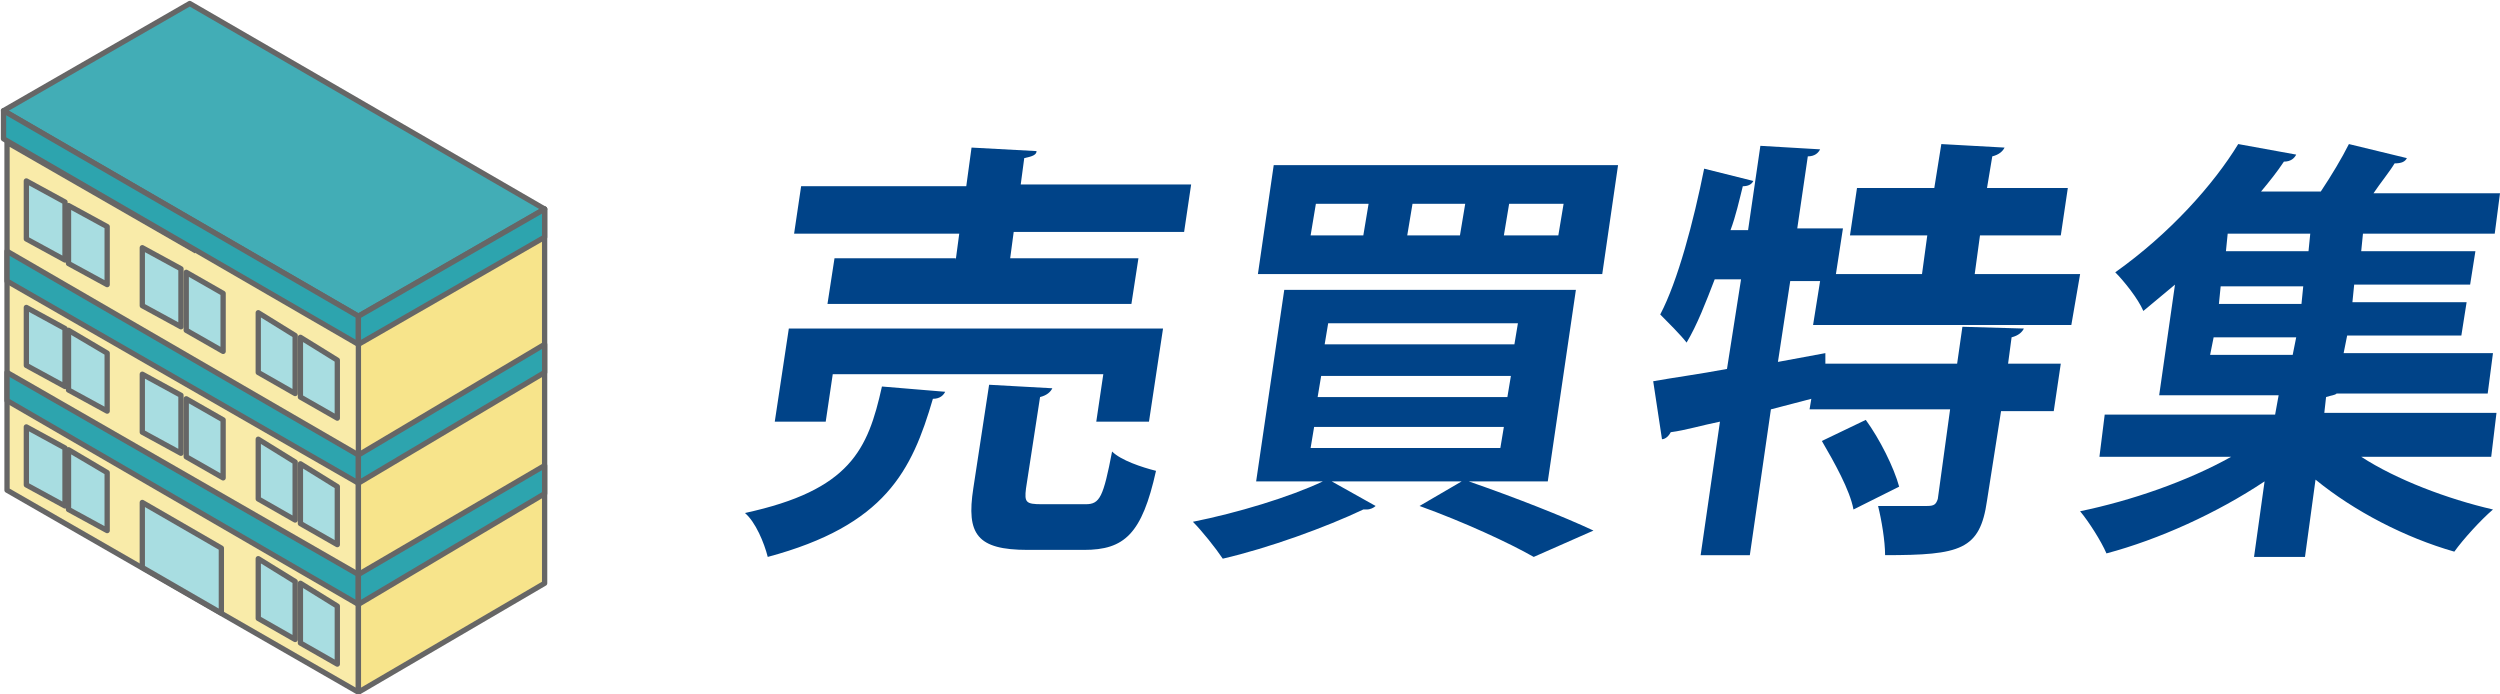 <?xml version="1.0" encoding="utf-8"?>
<!-- Generator: Adobe Illustrator 27.0.1, SVG Export Plug-In . SVG Version: 6.00 Build 0)  -->
<svg version="1.1" id="レイヤー_1" xmlns="http://www.w3.org/2000/svg" xmlns:xlink="http://www.w3.org/1999/xlink" x="0px"
	 y="0px" width="142.3px" height="39.5px" viewBox="0 0 142.3 39.5" style="enable-background:new 0 0 142.3 39.5;"
	 xml:space="preserve">
<style type="text/css">
	.st0{fill:#004388;}
	.st1{fill:#DDDDDD;}
	.st2{fill:#F9EBA9;stroke:#666666;stroke-width:0.302;stroke-linecap:round;stroke-linejoin:round;stroke-miterlimit:10;}
	.st3{fill:#F9EBA9;}
	.st4{fill:#2DA4AE;stroke:#666666;stroke-width:0.302;stroke-linecap:round;stroke-linejoin:round;stroke-miterlimit:10;}
	.st5{fill:#F7E48B;stroke:#666666;stroke-width:0.302;stroke-linecap:round;stroke-linejoin:round;stroke-miterlimit:10;}
	.st6{fill:#A8DDE1;stroke:#666666;stroke-width:0.302;stroke-linecap:round;stroke-linejoin:round;stroke-miterlimit:10;}
	.st7{fill:#42ADB6;stroke:#666666;stroke-width:0.302;stroke-linecap:round;stroke-linejoin:round;stroke-miterlimit:10;}
</style>
<g>
	<g>
		<path class="st0" d="M53.8,22.3c-0.1,0.2-0.3,0.4-0.7,0.4c-1.2,4.1-2.7,7.2-9.4,9c-0.2-0.8-0.7-2-1.3-2.5c6-1.3,7-3.6,7.8-7.2
			L53.8,22.3z M65.4,24h-3l0.4-2.7H47.4L47,24h-2.9l0.8-5.3h21.3L65.4,24z M54.4,14.8l0.2-1.5h-9.4l0.4-2.7H55l0.3-2.2l3.7,0.2
			C59,8.8,58.8,8.9,58.3,9l-0.2,1.5h9.7l-0.4,2.7h-9.7l-0.2,1.5h7.3l-0.4,2.6H47.1l0.4-2.6H54.4z M58.4,27.8c-0.1,0.8,0,0.9,0.9,0.9
			h2.5c0.8,0,1-0.4,1.5-3c0.5,0.5,1.7,0.9,2.5,1.1c-0.8,3.6-1.8,4.5-4.1,4.5h-3.2c-2.9,0-3.5-0.9-3.1-3.5l0.9-5.9l3.6,0.2
			c-0.1,0.2-0.3,0.4-0.7,0.5L58.4,27.8z"/>
		<path class="st0" d="M88.1,27.4h-4.5c2.6,0.9,5.4,2,7.1,2.8l-3.4,1.5c-1.4-0.8-4-2-6.5-2.9l2.4-1.4h-7.4l2.5,1.4
			c-0.1,0.1-0.3,0.2-0.5,0.2c-0.1,0-0.1,0-0.2,0c-2.1,1-5.4,2.2-8,2.8c-0.4-0.6-1.2-1.6-1.7-2.1c2.5-0.5,5.5-1.4,7.4-2.3h-3.8
			l1.6-10.9h16.6L88.1,27.4z M92.1,9.4l-0.9,6.2H71.6l0.9-6.2H92.1z M74.8,24.3l-0.2,1.2h10.8l0.2-1.2H74.8z M77.6,13.4l0.3-1.8h-3
			l-0.3,1.8H77.6z M75.2,21.4L75,22.6h10.8l0.2-1.2H75.2z M75.6,18.4l-0.2,1.2h10.8l0.2-1.2H75.6z M83.1,13.4l0.3-1.8h-3l-0.3,1.8
			H83.1z M88.7,13.4l0.3-1.8h-3.1l-0.3,1.8H88.7z"/>
		<path class="st0" d="M117.9,18.5h-14.7l0.4-2.5h-1.7l-0.7,4.6l2.7-0.5l0,0.6h7.5l0.3-2.1l3.5,0.1c-0.1,0.2-0.3,0.4-0.7,0.5
			l-0.2,1.5h3l-0.4,2.7h-3l-0.8,5.1c-0.4,2.8-1.5,3.1-5.8,3.1c0-0.8-0.2-2-0.4-2.8c1.1,0,2.4,0,2.8,0c0.4,0,0.5-0.1,0.6-0.4l0.7-5.1
			H103l0.1-0.6l-2.3,0.6l-1.2,8.3h-2.8l1.1-7.6c-1,0.2-2,0.5-2.8,0.6c-0.1,0.2-0.3,0.4-0.5,0.4l-0.5-3.3c1.1-0.2,2.6-0.4,4.2-0.7
			l0.8-5.1h-1.5c-0.5,1.3-1,2.6-1.6,3.6c-0.3-0.4-1.1-1.2-1.5-1.6c1-1.9,1.9-5.3,2.5-8.3l2.8,0.7c-0.1,0.2-0.3,0.3-0.6,0.3
			c-0.2,0.8-0.4,1.7-0.7,2.5h1l0.7-4.8l3.4,0.2c-0.1,0.2-0.3,0.4-0.7,0.4l-0.6,4.1h2.6l-0.4,2.6h4.9l0.3-2.2h-4.4l0.4-2.7h4.4
			l0.4-2.5l3.6,0.2c-0.1,0.2-0.3,0.4-0.7,0.5l-0.3,1.8h4.6l-0.4,2.7h-4.6l-0.3,2.2h6L117.9,18.5z M105.5,29
			c-0.2-1.1-1.1-2.7-1.8-3.9l2.5-1.2c0.8,1.1,1.6,2.7,1.9,3.8L105.5,29z"/>
		<path class="st0" d="M141.8,26h-7.4c2,1.3,4.9,2.4,7.5,3c-0.7,0.6-1.7,1.7-2.2,2.4c-2.8-0.8-5.7-2.3-7.9-4.1l-0.6,4.4h-2.9
			l0.6-4.3c-2.7,1.8-6,3.3-9,4.1c-0.3-0.7-1-1.8-1.5-2.4c2.9-0.6,6.1-1.7,8.6-3.1h-7.5l0.3-2.4h9.7l0.2-1.1h-6.8l0.9-6.3
			c-0.6,0.5-1.2,1-1.8,1.5c-0.3-0.7-1.1-1.7-1.6-2.2c3.1-2.2,5.6-5,7-7.3l3.3,0.6c-0.1,0.2-0.3,0.4-0.7,0.4
			c-0.4,0.6-0.8,1.1-1.3,1.7h3.4c0.6-0.9,1.2-1.9,1.6-2.7L137,9c-0.1,0.2-0.3,0.3-0.7,0.3c-0.3,0.5-0.8,1.1-1.2,1.7h7.2l-0.3,2.3
			h-7.5l-0.1,1h6.5l-0.3,1.9H134l-0.1,1h6.5l-0.3,1.9h-6.5l-0.2,1h8.5l-0.3,2.3H133c-0.1,0.1-0.3,0.1-0.6,0.2l-0.1,0.9h9.8L141.8,26
			z M126,19.2l-0.2,1h4.7l0.2-1H126z M131,17.3l0.1-1h-4.7l-0.1,1H131z M131.4,14.3l0.1-1h-4.7l-0.1,1H131.4z"/>
	</g>
</g>
<g>
	<polygon class="st1" points="20.4,39.4 31,33.2 11.1,21.7 0.4,27.9 	"/>
	<polygon class="st2" points="20.4,39.4 0.4,27.9 0.4,8.1 20.4,19.6 	"/>
	<polygon class="st3" points="31,33.2 11.1,21.7 11.1,2 31,13.5 	"/>
	<polygon class="st4" points="20.4,34.4 0.4,22.8 0.4,21.2 20.4,32.7 	"/>
	<polygon class="st5" points="20.4,18 20.4,39.4 31,33.2 31,11.9 	"/>
	<polygon class="st4" points="20.4,27.5 0.4,16 0.4,14.3 20.4,25.9 	"/>
	<polygon class="st6" points="6.1,16.2 3.9,15 3.9,11.7 6.1,12.9 	"/>
	<polygon class="st6" points="3.7,14.8 1.5,13.6 1.5,10.3 3.7,11.5 	"/>
	<polygon class="st6" points="12.7,20 10.6,18.8 10.6,15.5 12.7,16.7 	"/>
	<polygon class="st6" points="10.3,18.6 8.1,17.4 8.1,14.1 10.3,15.3 	"/>
	<polygon class="st6" points="19.2,23.8 17.1,22.6 17.1,19.2 19.2,20.5 	"/>
	<polygon class="st6" points="16.8,22.4 14.7,21.2 14.7,17.8 16.8,19.1 	"/>
	<polygon class="st6" points="6.1,23.4 3.9,22.2 3.9,18.8 6.1,20.1 	"/>
	<polygon class="st6" points="3.7,22 1.5,20.8 1.5,17.5 3.7,18.7 	"/>
	<polygon class="st6" points="12.7,27.2 10.6,26 10.6,22.7 12.7,23.9 	"/>
	<polygon class="st6" points="10.3,25.8 8.1,24.6 8.1,21.3 10.3,22.5 	"/>
	<polygon class="st6" points="19.2,31 17.1,29.8 17.1,26.4 19.2,27.7 	"/>
	<polygon class="st6" points="16.8,29.6 14.7,28.4 14.7,25 16.8,26.3 	"/>
	<polygon class="st6" points="6.1,30.2 3.9,29 3.9,25.6 6.1,26.9 	"/>
	<polygon class="st6" points="12.6,34.9 8.1,32.3 8.1,28.6 12.6,31.2 	"/>
	<polygon class="st6" points="3.7,28.8 1.5,27.6 1.5,24.3 3.7,25.5 	"/>
	<polygon class="st6" points="19.2,37.8 17.1,36.6 17.1,33.2 19.2,34.5 	"/>
	<polygon class="st6" points="16.8,36.4 14.7,35.2 14.7,31.8 16.8,33.1 	"/>
	<polygon class="st1" points="20.1,19.5 31,13.5 11.1,2 0.4,8.1 	"/>
	<polygon class="st7" points="20.4,18 31,11.9 10.8,0.2 0.2,6.3 	"/>
	<polygon class="st4" points="20.4,19.6 0.2,7.9 0.2,6.3 20.4,18 	"/>
	<polygon class="st4" points="20.4,18 31,11.9 31,13.5 20.4,19.6 	"/>
	<polygon class="st4" points="20.4,25.9 31,19.6 31,21.2 20.4,27.5 	"/>
	<polygon class="st4" points="20.4,32.7 31,26.5 31,28.1 20.4,34.4 	"/>
</g>
</svg>

